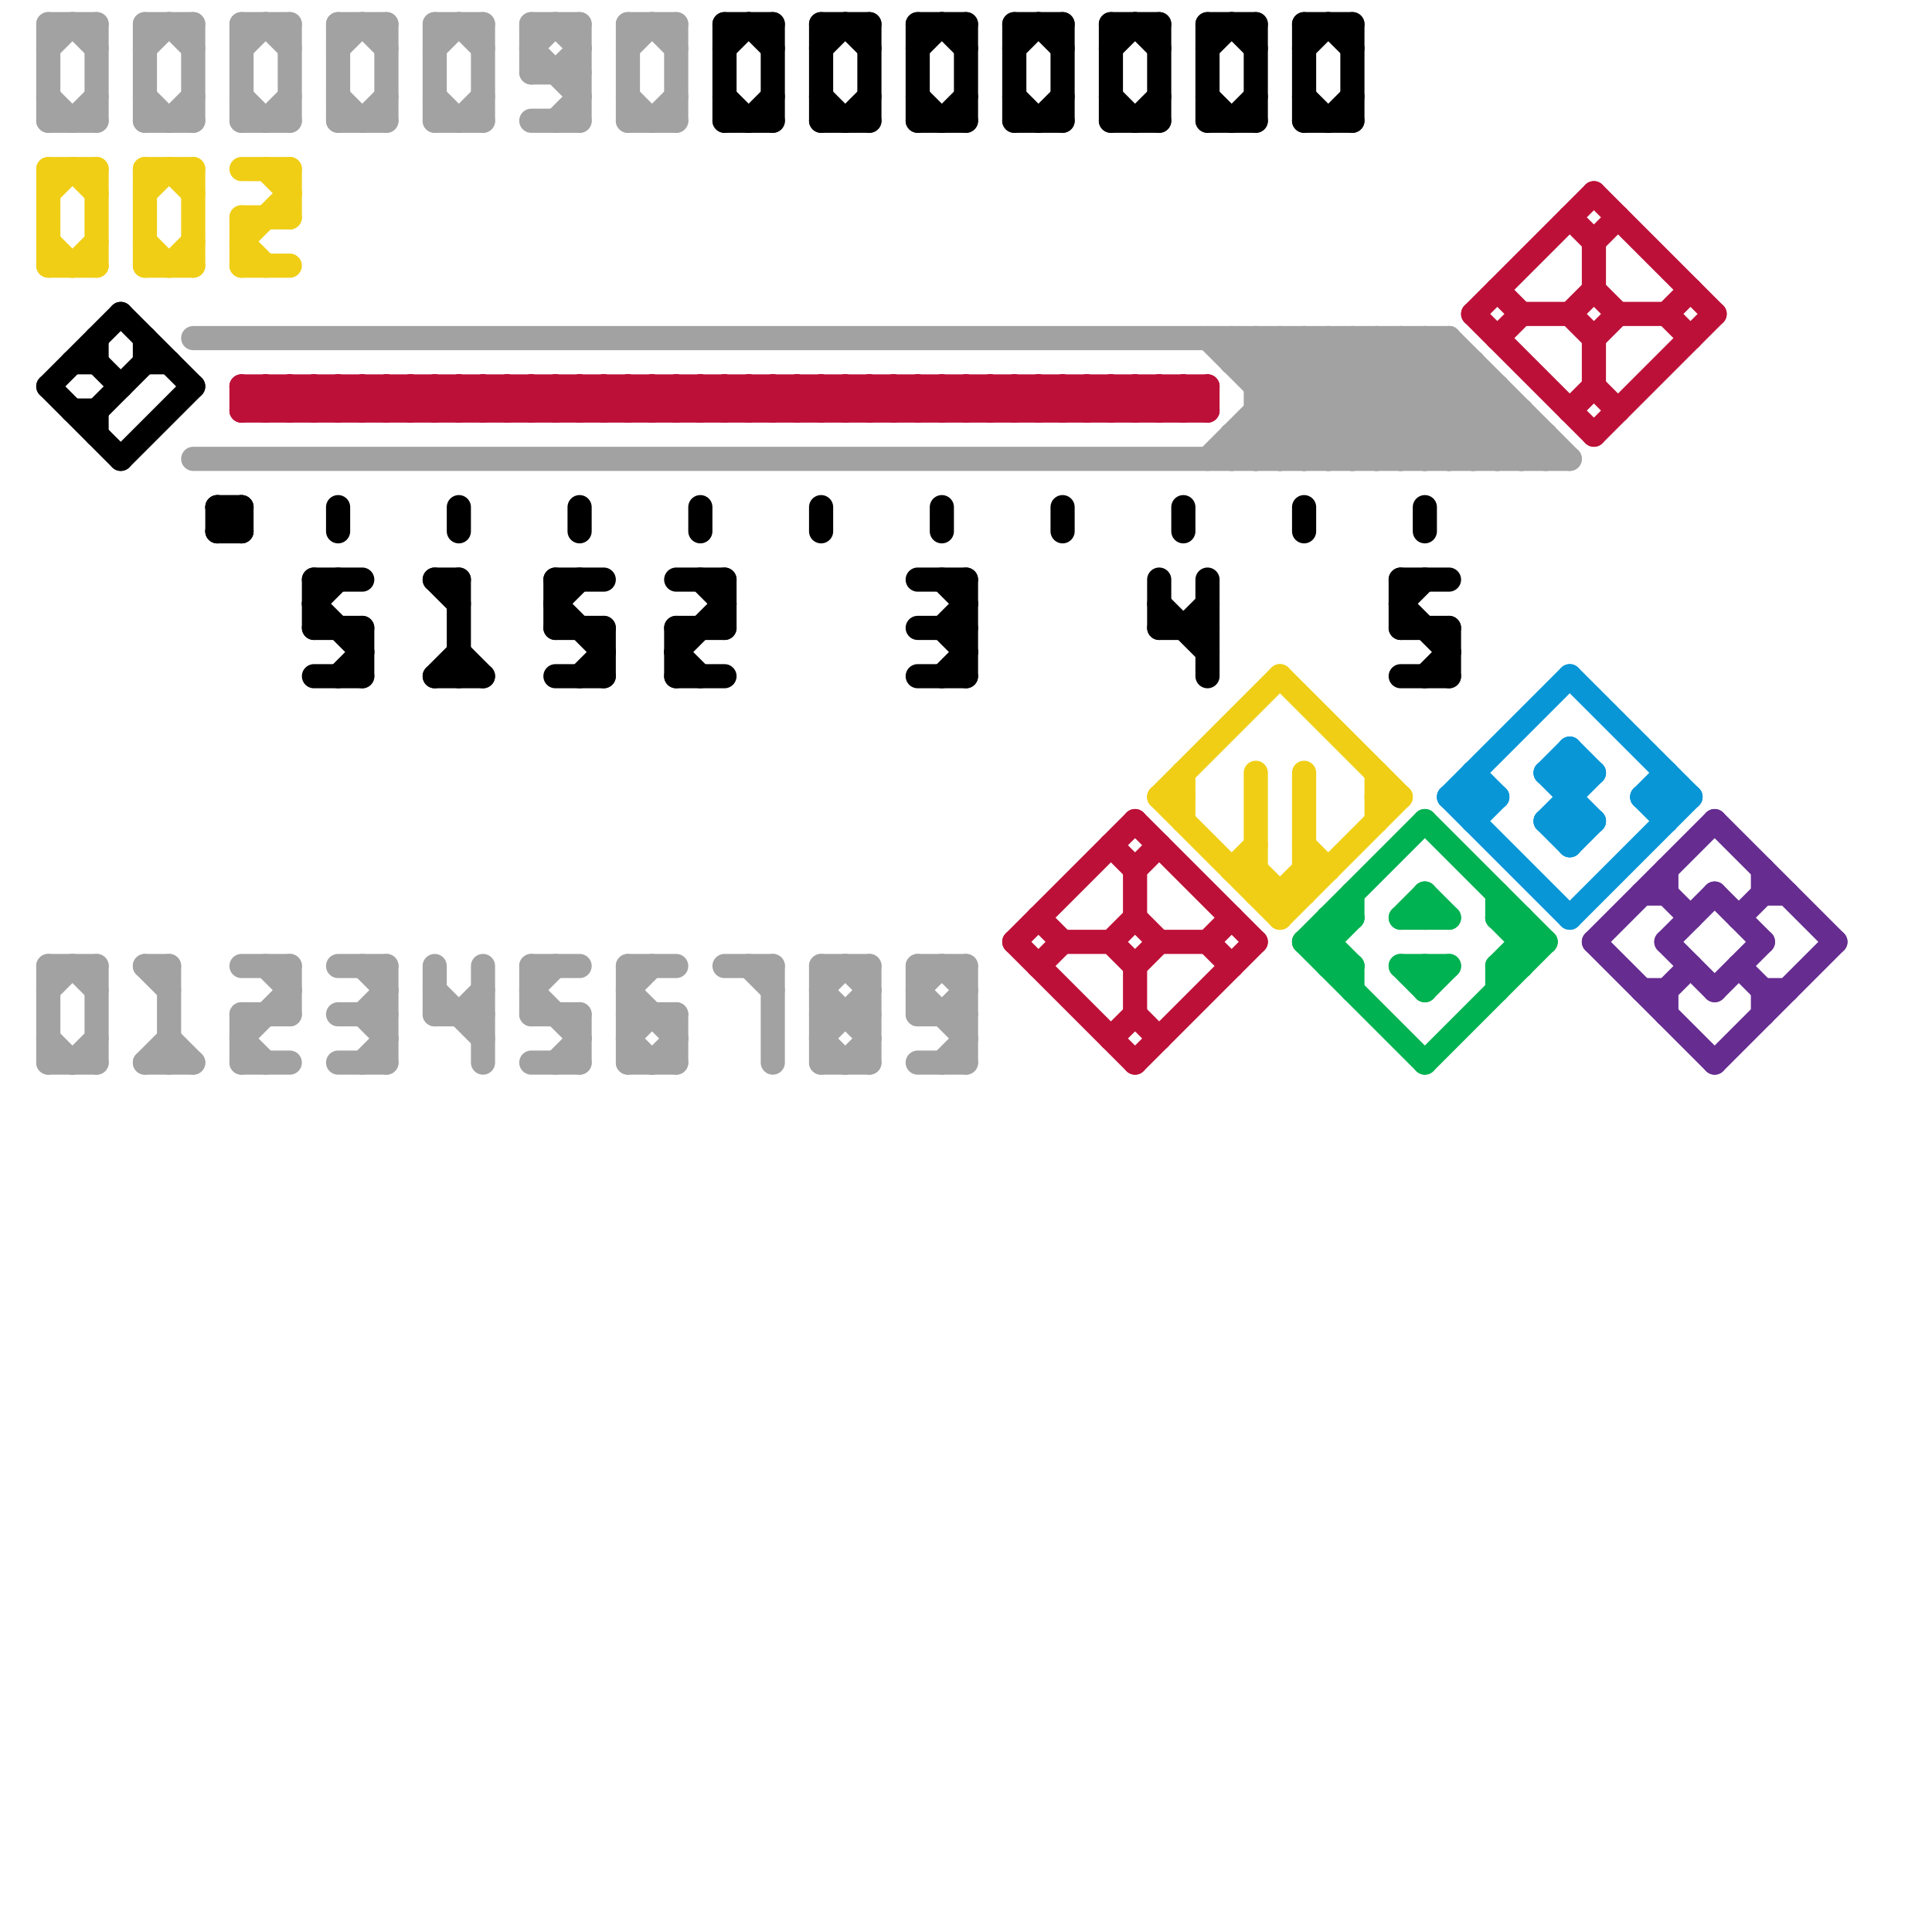 
<svg version="1.1" xmlns="http://www.w3.org/2000/svg" viewBox="0 0 80 80">
<style>line { stroke-width: 1; fill: none; stroke-linecap: round; stroke-linejoin: round; } .c0 { stroke: #a2a2a2 } .c1 { stroke: #f0ce15 } .c2 { stroke: #bd1038 } .c3 { stroke: #000000 } .c4 { stroke: #00b251 } .c5 { stroke: #0896d7 } .c6 { stroke: #662c90 }</style><line class="c0" x1="6" y1="44" x2="8" y2="44"/><line class="c0" x1="40" y1="40" x2="40" y2="44"/><line class="c0" x1="26" y1="1" x2="28" y2="1"/><line class="c0" x1="10" y1="42" x2="10" y2="44"/><line class="c0" x1="22" y1="41" x2="23" y2="40"/><line class="c0" x1="63" y1="19" x2="64" y2="18"/><line class="c0" x1="52" y1="17" x2="54" y2="19"/><line class="c0" x1="58" y1="14" x2="58" y2="19"/><line class="c0" x1="2" y1="40" x2="4" y2="40"/><line class="c0" x1="11" y1="40" x2="12" y2="41"/><line class="c0" x1="26" y1="5" x2="28" y2="5"/><line class="c0" x1="26" y1="40" x2="26" y2="44"/><line class="c0" x1="57" y1="14" x2="57" y2="19"/><line class="c0" x1="23" y1="1" x2="24" y2="2"/><line class="c0" x1="16" y1="40" x2="16" y2="44"/><line class="c0" x1="26" y1="43" x2="27" y2="42"/><line class="c0" x1="34" y1="40" x2="36" y2="40"/><line class="c0" x1="39" y1="42" x2="40" y2="41"/><line class="c0" x1="38" y1="41" x2="40" y2="43"/><line class="c0" x1="18" y1="5" x2="20" y2="5"/><line class="c0" x1="54" y1="14" x2="59" y2="19"/><line class="c0" x1="26" y1="1" x2="26" y2="5"/><line class="c0" x1="51" y1="18" x2="51" y2="19"/><line class="c0" x1="23" y1="44" x2="24" y2="43"/><line class="c0" x1="6" y1="40" x2="7" y2="41"/><line class="c0" x1="2" y1="40" x2="2" y2="44"/><line class="c0" x1="15" y1="40" x2="16" y2="41"/><line class="c0" x1="56" y1="14" x2="61" y2="19"/><line class="c0" x1="6" y1="1" x2="8" y2="1"/><line class="c0" x1="26" y1="43" x2="27" y2="44"/><line class="c0" x1="38" y1="42" x2="40" y2="42"/><line class="c0" x1="10" y1="2" x2="11" y2="1"/><line class="c0" x1="22" y1="2" x2="24" y2="4"/><line class="c0" x1="34" y1="43" x2="36" y2="41"/><line class="c0" x1="52" y1="15" x2="53" y2="14"/><line class="c0" x1="22" y1="3" x2="24" y2="3"/><line class="c0" x1="3" y1="1" x2="4" y2="2"/><line class="c0" x1="51" y1="18" x2="52" y2="19"/><line class="c0" x1="35" y1="44" x2="36" y2="43"/><line class="c0" x1="18" y1="41" x2="20" y2="43"/><line class="c0" x1="60" y1="14" x2="65" y2="19"/><line class="c0" x1="57" y1="19" x2="61" y2="15"/><line class="c0" x1="51" y1="14" x2="51" y2="15"/><line class="c0" x1="14" y1="1" x2="16" y2="1"/><line class="c0" x1="6" y1="1" x2="6" y2="5"/><line class="c0" x1="22" y1="2" x2="23" y2="1"/><line class="c0" x1="3" y1="44" x2="4" y2="43"/><line class="c0" x1="22" y1="5" x2="24" y2="5"/><line class="c0" x1="59" y1="14" x2="64" y2="19"/><line class="c0" x1="18" y1="40" x2="18" y2="42"/><line class="c0" x1="10" y1="40" x2="12" y2="40"/><line class="c0" x1="14" y1="4" x2="15" y2="5"/><line class="c0" x1="55" y1="14" x2="60" y2="19"/><line class="c0" x1="52" y1="18" x2="53" y2="19"/><line class="c0" x1="23" y1="5" x2="24" y2="4"/><line class="c0" x1="12" y1="1" x2="12" y2="5"/><line class="c0" x1="19" y1="5" x2="20" y2="4"/><line class="c0" x1="52" y1="17" x2="63" y2="17"/><line class="c0" x1="39" y1="44" x2="40" y2="43"/><line class="c0" x1="22" y1="41" x2="24" y2="43"/><line class="c0" x1="30" y1="40" x2="32" y2="40"/><line class="c0" x1="6" y1="4" x2="7" y2="5"/><line class="c0" x1="51" y1="19" x2="56" y2="14"/><line class="c0" x1="28" y1="42" x2="28" y2="44"/><line class="c0" x1="7" y1="43" x2="8" y2="44"/><line class="c0" x1="14" y1="1" x2="14" y2="5"/><line class="c0" x1="14" y1="42" x2="16" y2="42"/><line class="c0" x1="61" y1="15" x2="61" y2="19"/><line class="c0" x1="14" y1="44" x2="16" y2="44"/><line class="c0" x1="4" y1="1" x2="4" y2="5"/><line class="c0" x1="50" y1="19" x2="55" y2="14"/><line class="c0" x1="11" y1="5" x2="12" y2="4"/><line class="c0" x1="8" y1="19" x2="65" y2="19"/><line class="c0" x1="10" y1="43" x2="12" y2="41"/><line class="c0" x1="10" y1="5" x2="12" y2="5"/><line class="c0" x1="26" y1="41" x2="27" y2="40"/><line class="c0" x1="53" y1="14" x2="53" y2="19"/><line class="c0" x1="52" y1="19" x2="57" y2="14"/><line class="c0" x1="2" y1="43" x2="3" y2="44"/><line class="c0" x1="59" y1="19" x2="62" y2="16"/><line class="c0" x1="18" y1="1" x2="20" y2="1"/><line class="c0" x1="60" y1="19" x2="62" y2="17"/><line class="c0" x1="51" y1="18" x2="64" y2="18"/><line class="c0" x1="24" y1="1" x2="24" y2="5"/><line class="c0" x1="64" y1="18" x2="64" y2="19"/><line class="c0" x1="2" y1="1" x2="4" y2="1"/><line class="c0" x1="63" y1="17" x2="63" y2="19"/><line class="c0" x1="57" y1="14" x2="62" y2="19"/><line class="c0" x1="34" y1="41" x2="35" y2="40"/><line class="c0" x1="52" y1="14" x2="52" y2="19"/><line class="c0" x1="31" y1="40" x2="32" y2="41"/><line class="c0" x1="62" y1="16" x2="62" y2="19"/><line class="c0" x1="22" y1="1" x2="24" y2="1"/><line class="c0" x1="18" y1="4" x2="19" y2="5"/><line class="c0" x1="38" y1="40" x2="40" y2="40"/><line class="c0" x1="26" y1="2" x2="27" y2="1"/><line class="c0" x1="52" y1="16" x2="62" y2="16"/><line class="c0" x1="26" y1="44" x2="28" y2="44"/><line class="c0" x1="16" y1="1" x2="16" y2="5"/><line class="c0" x1="4" y1="40" x2="4" y2="44"/><line class="c0" x1="62" y1="19" x2="63" y2="18"/><line class="c0" x1="22" y1="1" x2="22" y2="3"/><line class="c0" x1="61" y1="19" x2="63" y2="17"/><line class="c0" x1="26" y1="41" x2="28" y2="43"/><line class="c0" x1="38" y1="44" x2="40" y2="44"/><line class="c0" x1="10" y1="4" x2="11" y2="5"/><line class="c0" x1="32" y1="40" x2="32" y2="44"/><line class="c0" x1="18" y1="1" x2="18" y2="5"/><line class="c0" x1="34" y1="43" x2="35" y2="44"/><line class="c0" x1="27" y1="44" x2="28" y2="43"/><line class="c0" x1="34" y1="41" x2="36" y2="43"/><line class="c0" x1="18" y1="42" x2="20" y2="42"/><line class="c0" x1="2" y1="1" x2="2" y2="5"/><line class="c0" x1="54" y1="19" x2="59" y2="14"/><line class="c0" x1="51" y1="15" x2="61" y2="15"/><line class="c0" x1="14" y1="2" x2="15" y2="1"/><line class="c0" x1="3" y1="40" x2="4" y2="41"/><line class="c0" x1="15" y1="1" x2="16" y2="2"/><line class="c0" x1="14" y1="5" x2="16" y2="5"/><line class="c0" x1="19" y1="42" x2="20" y2="41"/><line class="c0" x1="54" y1="14" x2="54" y2="19"/><line class="c0" x1="6" y1="44" x2="7" y2="43"/><line class="c0" x1="20" y1="1" x2="20" y2="5"/><line class="c0" x1="15" y1="42" x2="16" y2="41"/><line class="c0" x1="6" y1="2" x2="7" y2="1"/><line class="c0" x1="15" y1="44" x2="16" y2="43"/><line class="c0" x1="27" y1="5" x2="28" y2="4"/><line class="c0" x1="7" y1="1" x2="8" y2="2"/><line class="c0" x1="28" y1="1" x2="28" y2="5"/><line class="c0" x1="34" y1="42" x2="36" y2="42"/><line class="c0" x1="34" y1="44" x2="36" y2="44"/><line class="c0" x1="51" y1="15" x2="52" y2="14"/><line class="c0" x1="56" y1="14" x2="56" y2="19"/><line class="c0" x1="35" y1="40" x2="36" y2="41"/><line class="c0" x1="6" y1="40" x2="7" y2="40"/><line class="c0" x1="27" y1="1" x2="28" y2="2"/><line class="c0" x1="2" y1="5" x2="4" y2="5"/><line class="c0" x1="22" y1="40" x2="24" y2="40"/><line class="c0" x1="22" y1="42" x2="24" y2="42"/><line class="c0" x1="34" y1="40" x2="34" y2="44"/><line class="c0" x1="2" y1="41" x2="3" y2="40"/><line class="c0" x1="15" y1="42" x2="16" y2="43"/><line class="c0" x1="22" y1="40" x2="22" y2="42"/><line class="c0" x1="3" y1="5" x2="4" y2="4"/><line class="c0" x1="2" y1="44" x2="4" y2="44"/><line class="c0" x1="58" y1="19" x2="61" y2="16"/><line class="c0" x1="10" y1="43" x2="11" y2="44"/><line class="c0" x1="36" y1="40" x2="36" y2="44"/><line class="c0" x1="14" y1="40" x2="16" y2="40"/><line class="c0" x1="12" y1="40" x2="12" y2="42"/><line class="c0" x1="8" y1="14" x2="60" y2="14"/><line class="c0" x1="22" y1="44" x2="24" y2="44"/><line class="c0" x1="20" y1="40" x2="20" y2="44"/><line class="c0" x1="10" y1="1" x2="12" y2="1"/><line class="c0" x1="53" y1="19" x2="58" y2="14"/><line class="c0" x1="59" y1="14" x2="59" y2="19"/><line class="c0" x1="19" y1="1" x2="20" y2="2"/><line class="c0" x1="18" y1="2" x2="19" y2="1"/><line class="c0" x1="60" y1="14" x2="60" y2="19"/><line class="c0" x1="39" y1="40" x2="40" y2="41"/><line class="c0" x1="2" y1="2" x2="3" y2="1"/><line class="c0" x1="26" y1="4" x2="27" y2="5"/><line class="c0" x1="55" y1="19" x2="60" y2="14"/><line class="c0" x1="52" y1="16" x2="54" y2="14"/><line class="c0" x1="38" y1="40" x2="38" y2="42"/><line class="c0" x1="51" y1="14" x2="56" y2="19"/><line class="c0" x1="11" y1="1" x2="12" y2="2"/><line class="c0" x1="8" y1="1" x2="8" y2="5"/><line class="c0" x1="53" y1="14" x2="58" y2="19"/><line class="c0" x1="55" y1="14" x2="55" y2="19"/><line class="c0" x1="15" y1="5" x2="16" y2="4"/><line class="c0" x1="50" y1="14" x2="55" y2="19"/><line class="c0" x1="6" y1="5" x2="8" y2="5"/><line class="c0" x1="56" y1="19" x2="60" y2="15"/><line class="c0" x1="26" y1="40" x2="28" y2="40"/><line class="c0" x1="26" y1="42" x2="28" y2="42"/><line class="c0" x1="24" y1="42" x2="24" y2="44"/><line class="c0" x1="2" y1="4" x2="3" y2="5"/><line class="c0" x1="10" y1="1" x2="10" y2="5"/><line class="c0" x1="23" y1="3" x2="24" y2="2"/><line class="c0" x1="58" y1="14" x2="63" y2="19"/><line class="c0" x1="7" y1="40" x2="7" y2="44"/><line class="c0" x1="52" y1="14" x2="57" y2="19"/><line class="c0" x1="10" y1="42" x2="12" y2="42"/><line class="c0" x1="10" y1="44" x2="12" y2="44"/><line class="c0" x1="7" y1="5" x2="8" y2="4"/><line class="c0" x1="38" y1="41" x2="39" y2="40"/><line class="c1" x1="54" y1="32" x2="54" y2="37"/><line class="c1" x1="48" y1="33" x2="53" y2="28"/><line class="c1" x1="53" y1="37" x2="53" y2="38"/><line class="c1" x1="2" y1="7" x2="2" y2="11"/><line class="c1" x1="2" y1="11" x2="4" y2="11"/><line class="c1" x1="51" y1="36" x2="52" y2="36"/><line class="c1" x1="52" y1="37" x2="54" y2="37"/><line class="c1" x1="3" y1="11" x2="4" y2="10"/><line class="c1" x1="8" y1="7" x2="8" y2="11"/><line class="c1" x1="10" y1="11" x2="12" y2="11"/><line class="c1" x1="6" y1="11" x2="8" y2="11"/><line class="c1" x1="10" y1="10" x2="12" y2="8"/><line class="c1" x1="53" y1="28" x2="58" y2="33"/><line class="c1" x1="48" y1="33" x2="49" y2="33"/><line class="c1" x1="53" y1="38" x2="58" y2="33"/><line class="c1" x1="57" y1="33" x2="58" y2="33"/><line class="c1" x1="10" y1="9" x2="12" y2="9"/><line class="c1" x1="2" y1="10" x2="3" y2="11"/><line class="c1" x1="53" y1="37" x2="54" y2="36"/><line class="c1" x1="51" y1="36" x2="52" y2="35"/><line class="c1" x1="6" y1="7" x2="6" y2="11"/><line class="c1" x1="6" y1="8" x2="7" y2="7"/><line class="c1" x1="10" y1="9" x2="10" y2="11"/><line class="c1" x1="2" y1="8" x2="3" y2="7"/><line class="c1" x1="52" y1="32" x2="52" y2="37"/><line class="c1" x1="2" y1="7" x2="4" y2="7"/><line class="c1" x1="11" y1="7" x2="12" y2="8"/><line class="c1" x1="10" y1="10" x2="11" y2="11"/><line class="c1" x1="12" y1="7" x2="12" y2="9"/><line class="c1" x1="54" y1="36" x2="55" y2="36"/><line class="c1" x1="52" y1="36" x2="53" y2="37"/><line class="c1" x1="4" y1="7" x2="4" y2="11"/><line class="c1" x1="10" y1="7" x2="12" y2="7"/><line class="c1" x1="7" y1="7" x2="8" y2="8"/><line class="c1" x1="48" y1="33" x2="53" y2="38"/><line class="c1" x1="49" y1="32" x2="49" y2="34"/><line class="c1" x1="6" y1="10" x2="7" y2="11"/><line class="c1" x1="6" y1="7" x2="8" y2="7"/><line class="c1" x1="57" y1="32" x2="57" y2="34"/><line class="c1" x1="54" y1="35" x2="55" y2="36"/><line class="c1" x1="7" y1="11" x2="8" y2="10"/><line class="c1" x1="3" y1="7" x2="4" y2="8"/><line class="c2" x1="65" y1="13" x2="66" y2="14"/><line class="c2" x1="16" y1="17" x2="17" y2="16"/><line class="c2" x1="20" y1="16" x2="20" y2="17"/><line class="c2" x1="48" y1="17" x2="49" y2="16"/><line class="c2" x1="36" y1="16" x2="37" y2="17"/><line class="c2" x1="28" y1="16" x2="29" y2="17"/><line class="c2" x1="32" y1="17" x2="33" y2="16"/><line class="c2" x1="22" y1="16" x2="22" y2="17"/><line class="c2" x1="41" y1="17" x2="42" y2="16"/><line class="c2" x1="12" y1="16" x2="13" y2="17"/><line class="c2" x1="66" y1="10" x2="66" y2="12"/><line class="c2" x1="46" y1="16" x2="46" y2="17"/><line class="c2" x1="43" y1="17" x2="44" y2="16"/><line class="c2" x1="14" y1="16" x2="15" y2="17"/><line class="c2" x1="61" y1="13" x2="66" y2="8"/><line class="c2" x1="39" y1="16" x2="39" y2="17"/><line class="c2" x1="18" y1="17" x2="19" y2="16"/><line class="c2" x1="67" y1="13" x2="69" y2="13"/><line class="c2" x1="33" y1="17" x2="34" y2="16"/><line class="c2" x1="48" y1="16" x2="48" y2="17"/><line class="c2" x1="69" y1="13" x2="70" y2="12"/><line class="c2" x1="30" y1="16" x2="31" y2="17"/><line class="c2" x1="20" y1="17" x2="21" y2="16"/><line class="c2" x1="47" y1="42" x2="48" y2="43"/><line class="c2" x1="32" y1="16" x2="32" y2="17"/><line class="c2" x1="45" y1="16" x2="46" y2="17"/><line class="c2" x1="35" y1="17" x2="36" y2="16"/><line class="c2" x1="13" y1="16" x2="13" y2="17"/><line class="c2" x1="41" y1="16" x2="42" y2="17"/><line class="c2" x1="47" y1="16" x2="47" y2="17"/><line class="c2" x1="62" y1="12" x2="63" y2="13"/><line class="c2" x1="19" y1="17" x2="20" y2="16"/><line class="c2" x1="38" y1="16" x2="39" y2="17"/><line class="c2" x1="43" y1="16" x2="43" y2="17"/><line class="c2" x1="42" y1="39" x2="47" y2="34"/><line class="c2" x1="69" y1="13" x2="70" y2="14"/><line class="c2" x1="15" y1="16" x2="15" y2="17"/><line class="c2" x1="24" y1="16" x2="24" y2="17"/><line class="c2" x1="31" y1="16" x2="32" y2="17"/><line class="c2" x1="46" y1="16" x2="47" y2="17"/><line class="c2" x1="33" y1="16" x2="33" y2="17"/><line class="c2" x1="40" y1="16" x2="41" y2="17"/><line class="c2" x1="49" y1="16" x2="50" y2="17"/><line class="c2" x1="27" y1="16" x2="28" y2="17"/><line class="c2" x1="36" y1="17" x2="37" y2="16"/><line class="c2" x1="26" y1="16" x2="26" y2="17"/><line class="c2" x1="45" y1="17" x2="46" y2="16"/><line class="c2" x1="17" y1="16" x2="18" y2="17"/><line class="c2" x1="35" y1="16" x2="35" y2="17"/><line class="c2" x1="66" y1="8" x2="71" y2="13"/><line class="c2" x1="10" y1="16" x2="10" y2="17"/><line class="c2" x1="13" y1="17" x2="14" y2="16"/><line class="c2" x1="50" y1="16" x2="50" y2="17"/><line class="c2" x1="25" y1="16" x2="25" y2="17"/><line class="c2" x1="47" y1="40" x2="47" y2="42"/><line class="c2" x1="47" y1="17" x2="48" y2="16"/><line class="c2" x1="66" y1="16" x2="67" y2="17"/><line class="c2" x1="19" y1="16" x2="20" y2="17"/><line class="c2" x1="34" y1="16" x2="34" y2="17"/><line class="c2" x1="28" y1="17" x2="29" y2="16"/><line class="c2" x1="43" y1="38" x2="44" y2="39"/><line class="c2" x1="37" y1="17" x2="38" y2="16"/><line class="c2" x1="24" y1="17" x2="25" y2="16"/><line class="c2" x1="46" y1="35" x2="47" y2="36"/><line class="c2" x1="21" y1="17" x2="22" y2="16"/><line class="c2" x1="36" y1="16" x2="36" y2="17"/><line class="c2" x1="11" y1="16" x2="11" y2="17"/><line class="c2" x1="18" y1="16" x2="19" y2="17"/><line class="c2" x1="26" y1="17" x2="27" y2="16"/><line class="c2" x1="65" y1="9" x2="66" y2="10"/><line class="c2" x1="23" y1="17" x2="24" y2="16"/><line class="c2" x1="42" y1="16" x2="43" y2="17"/><line class="c2" x1="62" y1="14" x2="63" y2="13"/><line class="c2" x1="10" y1="17" x2="11" y2="16"/><line class="c2" x1="29" y1="16" x2="30" y2="17"/><line class="c2" x1="28" y1="16" x2="28" y2="17"/><line class="c2" x1="10" y1="17" x2="50" y2="17"/><line class="c2" x1="37" y1="16" x2="37" y2="17"/><line class="c2" x1="44" y1="16" x2="45" y2="17"/><line class="c2" x1="47" y1="40" x2="48" y2="39"/><line class="c2" x1="47" y1="44" x2="52" y2="39"/><line class="c2" x1="34" y1="16" x2="35" y2="17"/><line class="c2" x1="30" y1="16" x2="30" y2="17"/><line class="c2" x1="49" y1="17" x2="50" y2="16"/><line class="c2" x1="21" y1="16" x2="22" y2="17"/><line class="c2" x1="34" y1="17" x2="35" y2="16"/><line class="c2" x1="14" y1="16" x2="14" y2="17"/><line class="c2" x1="23" y1="16" x2="24" y2="17"/><line class="c2" x1="50" y1="39" x2="51" y2="38"/><line class="c2" x1="47" y1="38" x2="48" y2="39"/><line class="c2" x1="16" y1="16" x2="17" y2="17"/><line class="c2" x1="61" y1="13" x2="66" y2="18"/><line class="c2" x1="41" y1="16" x2="41" y2="17"/><line class="c2" x1="48" y1="16" x2="49" y2="17"/><line class="c2" x1="12" y1="17" x2="13" y2="16"/><line class="c2" x1="32" y1="16" x2="33" y2="17"/><line class="c2" x1="50" y1="39" x2="51" y2="40"/><line class="c2" x1="66" y1="14" x2="67" y2="13"/><line class="c2" x1="14" y1="17" x2="15" y2="16"/><line class="c2" x1="49" y1="16" x2="49" y2="17"/><line class="c2" x1="27" y1="16" x2="27" y2="17"/><line class="c2" x1="43" y1="16" x2="44" y2="17"/><line class="c2" x1="42" y1="39" x2="47" y2="44"/><line class="c2" x1="46" y1="39" x2="47" y2="38"/><line class="c2" x1="17" y1="16" x2="17" y2="17"/><line class="c2" x1="39" y1="17" x2="40" y2="16"/><line class="c2" x1="33" y1="16" x2="34" y2="17"/><line class="c2" x1="44" y1="39" x2="46" y2="39"/><line class="c2" x1="20" y1="16" x2="21" y2="17"/><line class="c2" x1="25" y1="16" x2="26" y2="17"/><line class="c2" x1="65" y1="13" x2="66" y2="12"/><line class="c2" x1="66" y1="12" x2="67" y2="13"/><line class="c2" x1="19" y1="16" x2="19" y2="17"/><line class="c2" x1="38" y1="17" x2="39" y2="16"/><line class="c2" x1="35" y1="16" x2="36" y2="17"/><line class="c2" x1="22" y1="16" x2="23" y2="17"/><line class="c2" x1="12" y1="16" x2="12" y2="17"/><line class="c2" x1="31" y1="17" x2="32" y2="16"/><line class="c2" x1="46" y1="39" x2="47" y2="40"/><line class="c2" x1="40" y1="17" x2="41" y2="16"/><line class="c2" x1="66" y1="14" x2="66" y2="16"/><line class="c2" x1="27" y1="17" x2="28" y2="16"/><line class="c2" x1="45" y1="16" x2="45" y2="17"/><line class="c2" x1="17" y1="17" x2="18" y2="16"/><line class="c2" x1="11" y1="17" x2="12" y2="16"/><line class="c2" x1="39" y1="16" x2="40" y2="17"/><line class="c2" x1="29" y1="16" x2="29" y2="17"/><line class="c2" x1="38" y1="16" x2="38" y2="17"/><line class="c2" x1="44" y1="16" x2="44" y2="17"/><line class="c2" x1="47" y1="36" x2="48" y2="35"/><line class="c2" x1="31" y1="16" x2="31" y2="17"/><line class="c2" x1="25" y1="17" x2="26" y2="16"/><line class="c2" x1="13" y1="16" x2="14" y2="17"/><line class="c2" x1="40" y1="16" x2="40" y2="17"/><line class="c2" x1="47" y1="16" x2="48" y2="17"/><line class="c2" x1="21" y1="16" x2="21" y2="17"/><line class="c2" x1="37" y1="16" x2="38" y2="17"/><line class="c2" x1="15" y1="16" x2="16" y2="17"/><line class="c2" x1="24" y1="16" x2="25" y2="17"/><line class="c2" x1="63" y1="13" x2="65" y2="13"/><line class="c2" x1="10" y1="16" x2="50" y2="16"/><line class="c2" x1="66" y1="18" x2="71" y2="13"/><line class="c2" x1="47" y1="34" x2="52" y2="39"/><line class="c2" x1="23" y1="16" x2="23" y2="17"/><line class="c2" x1="42" y1="17" x2="43" y2="16"/><line class="c2" x1="29" y1="17" x2="30" y2="16"/><line class="c2" x1="26" y1="16" x2="27" y2="17"/><line class="c2" x1="16" y1="16" x2="16" y2="17"/><line class="c2" x1="44" y1="17" x2="45" y2="16"/><line class="c2" x1="22" y1="17" x2="23" y2="16"/><line class="c2" x1="10" y1="16" x2="11" y2="17"/><line class="c2" x1="47" y1="36" x2="47" y2="38"/><line class="c2" x1="46" y1="43" x2="47" y2="42"/><line class="c2" x1="18" y1="16" x2="18" y2="17"/><line class="c2" x1="15" y1="17" x2="16" y2="16"/><line class="c2" x1="66" y1="10" x2="67" y2="9"/><line class="c2" x1="48" y1="39" x2="50" y2="39"/><line class="c2" x1="42" y1="16" x2="42" y2="17"/><line class="c2" x1="30" y1="17" x2="31" y2="16"/><line class="c2" x1="43" y1="40" x2="44" y2="39"/><line class="c2" x1="65" y1="17" x2="66" y2="16"/><line class="c2" x1="11" y1="16" x2="12" y2="17"/><line class="c2" x1="46" y1="17" x2="47" y2="16"/><line class="c3" x1="48" y1="1" x2="48" y2="5"/><line class="c3" x1="5" y1="13" x2="8" y2="16"/><line class="c3" x1="30" y1="2" x2="31" y2="1"/><line class="c3" x1="40" y1="24" x2="40" y2="28"/><line class="c3" x1="18" y1="24" x2="19" y2="25"/><line class="c3" x1="13" y1="28" x2="15" y2="28"/><line class="c3" x1="14" y1="28" x2="15" y2="27"/><line class="c3" x1="38" y1="1" x2="40" y2="1"/><line class="c3" x1="23" y1="25" x2="24" y2="24"/><line class="c3" x1="28" y1="26" x2="30" y2="26"/><line class="c3" x1="28" y1="28" x2="30" y2="28"/><line class="c3" x1="58" y1="24" x2="58" y2="26"/><line class="c3" x1="43" y1="5" x2="44" y2="4"/><line class="c3" x1="42" y1="4" x2="43" y2="5"/><line class="c3" x1="58" y1="25" x2="59" y2="24"/><line class="c3" x1="19" y1="24" x2="19" y2="28"/><line class="c3" x1="46" y1="1" x2="46" y2="5"/><line class="c3" x1="2" y1="16" x2="5" y2="19"/><line class="c3" x1="46" y1="2" x2="47" y2="1"/><line class="c3" x1="60" y1="26" x2="60" y2="28"/><line class="c3" x1="51" y1="5" x2="52" y2="4"/><line class="c3" x1="30" y1="4" x2="31" y2="5"/><line class="c3" x1="43" y1="1" x2="44" y2="2"/><line class="c3" x1="9" y1="21" x2="10" y2="22"/><line class="c3" x1="35" y1="5" x2="36" y2="4"/><line class="c3" x1="50" y1="1" x2="52" y2="1"/><line class="c3" x1="13" y1="24" x2="15" y2="24"/><line class="c3" x1="46" y1="4" x2="47" y2="5"/><line class="c3" x1="52" y1="1" x2="52" y2="5"/><line class="c3" x1="34" y1="5" x2="36" y2="5"/><line class="c3" x1="3" y1="15" x2="4" y2="15"/><line class="c3" x1="23" y1="24" x2="23" y2="26"/><line class="c3" x1="3" y1="17" x2="4" y2="17"/><line class="c3" x1="14" y1="21" x2="14" y2="22"/><line class="c3" x1="13" y1="24" x2="13" y2="26"/><line class="c3" x1="42" y1="1" x2="44" y2="1"/><line class="c3" x1="58" y1="24" x2="60" y2="24"/><line class="c3" x1="23" y1="26" x2="25" y2="26"/><line class="c3" x1="58" y1="26" x2="60" y2="26"/><line class="c3" x1="34" y1="1" x2="34" y2="5"/><line class="c3" x1="23" y1="28" x2="25" y2="28"/><line class="c3" x1="30" y1="5" x2="32" y2="5"/><line class="c3" x1="55" y1="1" x2="56" y2="2"/><line class="c3" x1="59" y1="21" x2="59" y2="22"/><line class="c3" x1="47" y1="5" x2="48" y2="4"/><line class="c3" x1="49" y1="26" x2="50" y2="25"/><line class="c3" x1="36" y1="1" x2="36" y2="5"/><line class="c3" x1="50" y1="2" x2="51" y2="1"/><line class="c3" x1="47" y1="1" x2="48" y2="2"/><line class="c3" x1="9" y1="22" x2="10" y2="22"/><line class="c3" x1="18" y1="28" x2="20" y2="28"/><line class="c3" x1="58" y1="28" x2="60" y2="28"/><line class="c3" x1="39" y1="5" x2="40" y2="4"/><line class="c3" x1="42" y1="2" x2="43" y2="1"/><line class="c3" x1="28" y1="26" x2="28" y2="28"/><line class="c3" x1="38" y1="2" x2="39" y2="1"/><line class="c3" x1="31" y1="1" x2="32" y2="2"/><line class="c3" x1="38" y1="5" x2="40" y2="5"/><line class="c3" x1="48" y1="25" x2="50" y2="27"/><line class="c3" x1="24" y1="21" x2="24" y2="22"/><line class="c3" x1="32" y1="1" x2="32" y2="5"/><line class="c3" x1="54" y1="1" x2="56" y2="1"/><line class="c3" x1="5" y1="19" x2="8" y2="16"/><line class="c3" x1="50" y1="24" x2="50" y2="28"/><line class="c3" x1="28" y1="24" x2="30" y2="24"/><line class="c3" x1="51" y1="1" x2="52" y2="2"/><line class="c3" x1="23" y1="25" x2="25" y2="27"/><line class="c3" x1="38" y1="1" x2="38" y2="5"/><line class="c3" x1="6" y1="14" x2="6" y2="15"/><line class="c3" x1="39" y1="26" x2="40" y2="25"/><line class="c3" x1="9" y1="21" x2="10" y2="21"/><line class="c3" x1="39" y1="28" x2="40" y2="27"/><line class="c3" x1="10" y1="21" x2="10" y2="22"/><line class="c3" x1="58" y1="25" x2="60" y2="27"/><line class="c3" x1="19" y1="21" x2="19" y2="22"/><line class="c3" x1="44" y1="21" x2="44" y2="22"/><line class="c3" x1="40" y1="1" x2="40" y2="5"/><line class="c3" x1="4" y1="14" x2="4" y2="15"/><line class="c3" x1="34" y1="21" x2="34" y2="22"/><line class="c3" x1="9" y1="21" x2="9" y2="22"/><line class="c3" x1="48" y1="26" x2="50" y2="26"/><line class="c3" x1="38" y1="24" x2="40" y2="24"/><line class="c3" x1="49" y1="21" x2="49" y2="22"/><line class="c3" x1="38" y1="26" x2="40" y2="26"/><line class="c3" x1="38" y1="28" x2="40" y2="28"/><line class="c3" x1="28" y1="27" x2="30" y2="25"/><line class="c3" x1="39" y1="26" x2="40" y2="27"/><line class="c3" x1="29" y1="24" x2="30" y2="25"/><line class="c3" x1="18" y1="28" x2="19" y2="27"/><line class="c3" x1="34" y1="1" x2="36" y2="1"/><line class="c3" x1="55" y1="5" x2="56" y2="4"/><line class="c3" x1="35" y1="1" x2="36" y2="2"/><line class="c3" x1="18" y1="24" x2="19" y2="24"/><line class="c3" x1="4" y1="17" x2="4" y2="18"/><line class="c3" x1="4" y1="17" x2="6" y2="15"/><line class="c3" x1="30" y1="1" x2="32" y2="1"/><line class="c3" x1="50" y1="1" x2="50" y2="5"/><line class="c3" x1="34" y1="4" x2="35" y2="5"/><line class="c3" x1="59" y1="28" x2="60" y2="27"/><line class="c3" x1="42" y1="1" x2="42" y2="5"/><line class="c3" x1="50" y1="4" x2="51" y2="5"/><line class="c3" x1="4" y1="15" x2="5" y2="16"/><line class="c3" x1="44" y1="1" x2="44" y2="5"/><line class="c3" x1="30" y1="1" x2="30" y2="5"/><line class="c3" x1="54" y1="2" x2="55" y2="1"/><line class="c3" x1="24" y1="28" x2="25" y2="27"/><line class="c3" x1="54" y1="5" x2="56" y2="5"/><line class="c3" x1="30" y1="24" x2="30" y2="26"/><line class="c3" x1="50" y1="5" x2="52" y2="5"/><line class="c3" x1="13" y1="26" x2="15" y2="26"/><line class="c3" x1="54" y1="1" x2="54" y2="5"/><line class="c3" x1="13" y1="25" x2="15" y2="27"/><line class="c3" x1="2" y1="16" x2="5" y2="13"/><line class="c3" x1="54" y1="4" x2="55" y2="5"/><line class="c3" x1="56" y1="1" x2="56" y2="5"/><line class="c3" x1="42" y1="5" x2="44" y2="5"/><line class="c3" x1="39" y1="1" x2="40" y2="2"/><line class="c3" x1="38" y1="4" x2="39" y2="5"/><line class="c3" x1="23" y1="24" x2="25" y2="24"/><line class="c3" x1="15" y1="26" x2="15" y2="28"/><line class="c3" x1="9" y1="22" x2="10" y2="21"/><line class="c3" x1="39" y1="24" x2="40" y2="25"/><line class="c3" x1="48" y1="24" x2="48" y2="26"/><line class="c3" x1="34" y1="2" x2="35" y2="1"/><line class="c3" x1="39" y1="21" x2="39" y2="22"/><line class="c3" x1="54" y1="21" x2="54" y2="22"/><line class="c3" x1="31" y1="5" x2="32" y2="4"/><line class="c3" x1="19" y1="27" x2="20" y2="28"/><line class="c3" x1="28" y1="27" x2="29" y2="28"/><line class="c3" x1="13" y1="25" x2="14" y2="24"/><line class="c3" x1="29" y1="21" x2="29" y2="22"/><line class="c3" x1="46" y1="1" x2="48" y2="1"/><line class="c3" x1="6" y1="15" x2="7" y2="15"/><line class="c3" x1="46" y1="5" x2="48" y2="5"/><line class="c3" x1="25" y1="26" x2="25" y2="28"/><line class="c4" x1="59" y1="34" x2="64" y2="39"/><line class="c4" x1="58" y1="38" x2="60" y2="38"/><line class="c4" x1="58" y1="40" x2="60" y2="40"/><line class="c4" x1="59" y1="41" x2="60" y2="40"/><line class="c4" x1="54" y1="39" x2="59" y2="44"/><line class="c4" x1="55" y1="40" x2="56" y2="40"/><line class="c4" x1="62" y1="37" x2="62" y2="38"/><line class="c4" x1="59" y1="37" x2="60" y2="38"/><line class="c4" x1="58" y1="40" x2="59" y2="41"/><line class="c4" x1="54" y1="39" x2="59" y2="34"/><line class="c4" x1="62" y1="38" x2="63" y2="38"/><line class="c4" x1="55" y1="39" x2="56" y2="40"/><line class="c4" x1="55" y1="38" x2="55" y2="40"/><line class="c4" x1="54" y1="39" x2="55" y2="39"/><line class="c4" x1="62" y1="40" x2="63" y2="40"/><line class="c4" x1="63" y1="39" x2="64" y2="39"/><line class="c4" x1="56" y1="40" x2="56" y2="41"/><line class="c4" x1="63" y1="38" x2="63" y2="40"/><line class="c4" x1="59" y1="40" x2="59" y2="41"/><line class="c4" x1="55" y1="38" x2="56" y2="38"/><line class="c4" x1="59" y1="44" x2="64" y2="39"/><line class="c4" x1="62" y1="40" x2="62" y2="41"/><line class="c4" x1="59" y1="37" x2="59" y2="38"/><line class="c4" x1="56" y1="37" x2="56" y2="38"/><line class="c4" x1="62" y1="40" x2="63" y2="39"/><line class="c4" x1="58" y1="38" x2="59" y2="37"/><line class="c4" x1="62" y1="38" x2="63" y2="39"/><line class="c4" x1="55" y1="39" x2="56" y2="38"/><line class="c5" x1="68" y1="33" x2="69" y2="32"/><line class="c5" x1="64" y1="32" x2="66" y2="32"/><line class="c5" x1="64" y1="34" x2="65" y2="35"/><line class="c5" x1="68" y1="33" x2="70" y2="33"/><line class="c5" x1="65" y1="31" x2="66" y2="32"/><line class="c5" x1="68" y1="33" x2="69" y2="34"/><line class="c5" x1="64" y1="32" x2="66" y2="34"/><line class="c5" x1="65" y1="28" x2="70" y2="33"/><line class="c5" x1="65" y1="35" x2="66" y2="34"/><line class="c5" x1="60" y1="33" x2="65" y2="38"/><line class="c5" x1="60" y1="33" x2="62" y2="33"/><line class="c5" x1="61" y1="32" x2="62" y2="33"/><line class="c5" x1="64" y1="34" x2="66" y2="32"/><line class="c5" x1="61" y1="32" x2="61" y2="34"/><line class="c5" x1="64" y1="32" x2="65" y2="31"/><line class="c5" x1="65" y1="38" x2="70" y2="33"/><line class="c5" x1="65" y1="31" x2="65" y2="35"/><line class="c5" x1="60" y1="33" x2="65" y2="28"/><line class="c5" x1="61" y1="34" x2="62" y2="33"/><line class="c5" x1="69" y1="32" x2="69" y2="34"/><line class="c5" x1="64" y1="34" x2="66" y2="34"/><line class="c6" x1="68" y1="37" x2="69" y2="37"/><line class="c6" x1="69" y1="41" x2="69" y2="42"/><line class="c6" x1="71" y1="37" x2="73" y2="39"/><line class="c6" x1="69" y1="37" x2="70" y2="38"/><line class="c6" x1="71" y1="41" x2="73" y2="39"/><line class="c6" x1="73" y1="37" x2="74" y2="37"/><line class="c6" x1="69" y1="41" x2="70" y2="40"/><line class="c6" x1="73" y1="36" x2="73" y2="37"/><line class="c6" x1="68" y1="41" x2="69" y2="41"/><line class="c6" x1="71" y1="34" x2="76" y2="39"/><line class="c6" x1="69" y1="39" x2="71" y2="41"/><line class="c6" x1="66" y1="39" x2="71" y2="44"/><line class="c6" x1="69" y1="36" x2="69" y2="37"/><line class="c6" x1="72" y1="38" x2="73" y2="37"/><line class="c6" x1="73" y1="41" x2="73" y2="42"/><line class="c6" x1="73" y1="41" x2="74" y2="41"/><line class="c6" x1="71" y1="44" x2="76" y2="39"/><line class="c6" x1="66" y1="39" x2="71" y2="34"/><line class="c6" x1="69" y1="39" x2="71" y2="37"/><line class="c6" x1="72" y1="40" x2="73" y2="41"/>


</svg>

